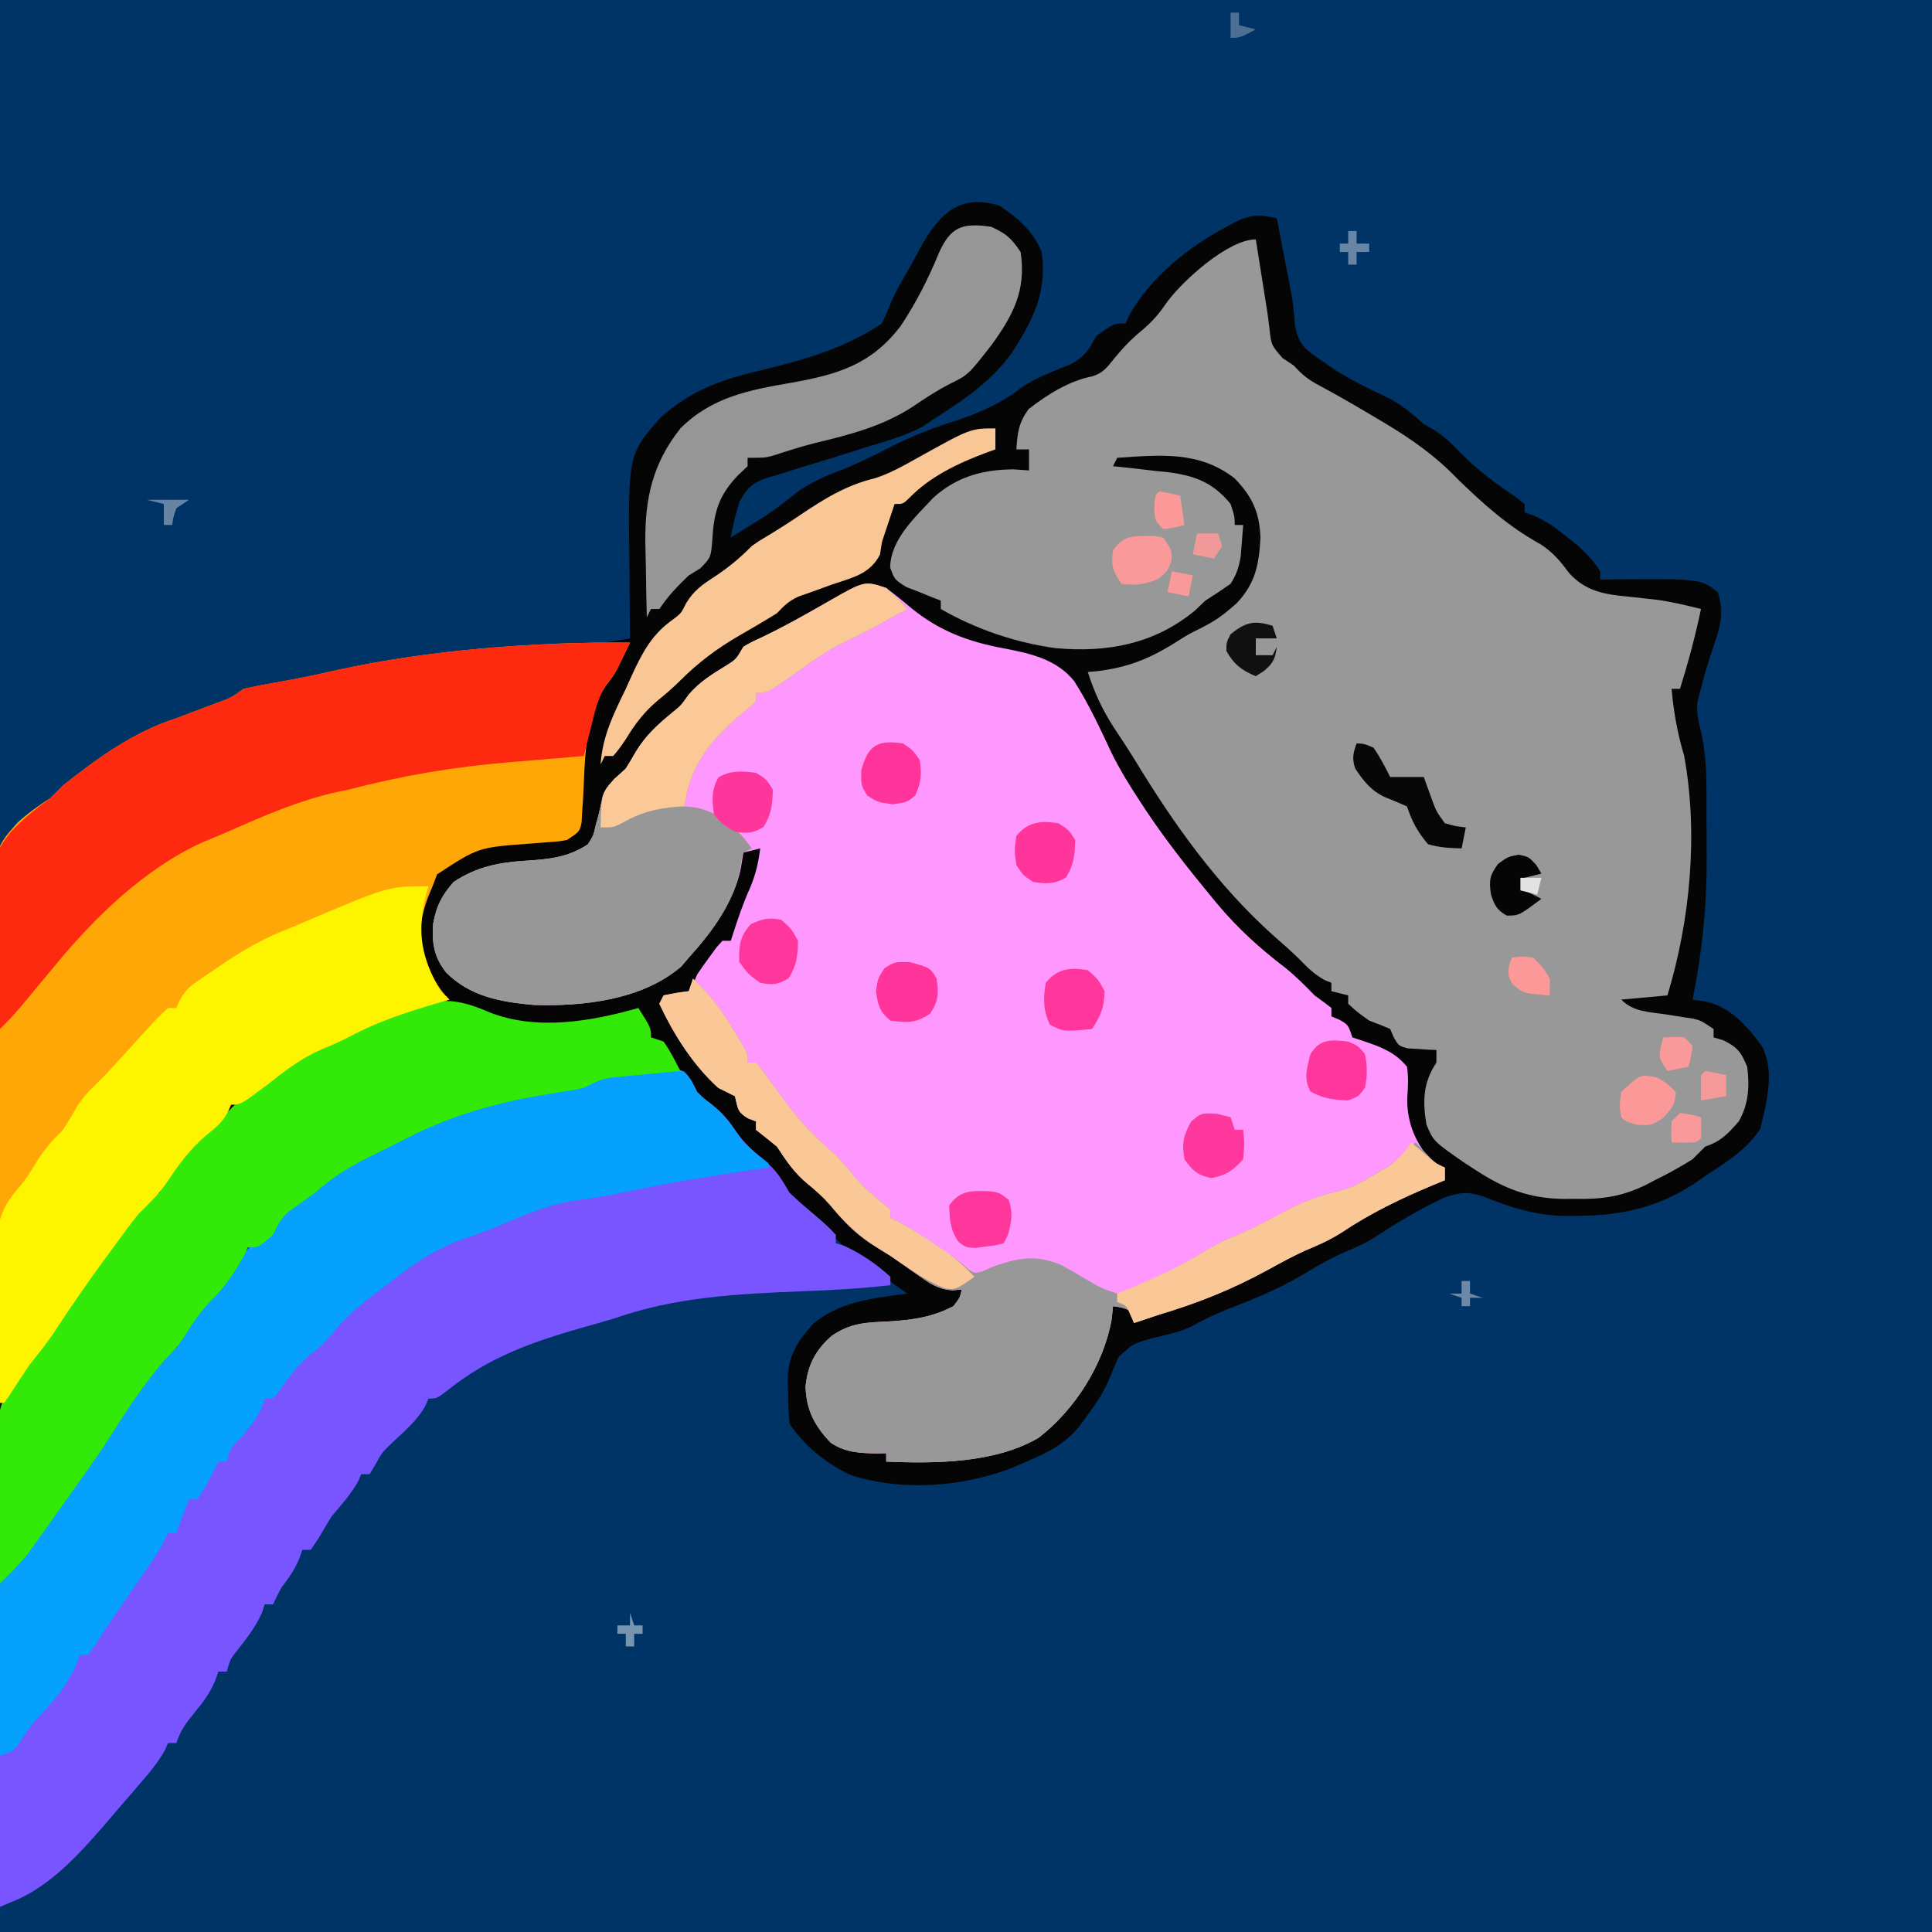 <?xml version="1.0" encoding="UTF-8"?>
<svg version="1.1" xmlns="http://www.w3.org/2000/svg" width="460" height="460">
<path d="M0 0 C151.8 0 303.6 0 460 0 C460 151.8 460 303.6 460 460 C308.2 460 156.4 460 0 460 C0 308.2 0 156.4 0 0 Z " fill="#003366" transform="translate(0,0)"/>
<path d="M0 0 C4.306 2.873 8.102 6.087 10 11 C11.435 20.661 7.783 27.557 2.625 35.438 C-2.417 42.188 -8.986 46.509 -16 51 C-16.754 51.519 -17.508 52.039 -18.285 52.574 C-22.416 54.744 -26.796 55.96 -31.25 57.312 C-33.22 57.932 -35.19 58.553 -37.16 59.176 C-39.983 60.062 -42.807 60.942 -45.64 61.794 C-47.998 62.506 -50.342 63.249 -52.688 64 C-53.737 64.3 -53.737 64.3 -54.808 64.607 C-58.655 65.873 -59.885 66.795 -61.895 70.375 C-62.774 73.26 -63.549 76.021 -64 79 C-62.268 77.92 -60.54 76.836 -58.812 75.75 C-57.85 75.147 -56.887 74.543 -55.895 73.922 C-53.124 72.083 -50.572 70.104 -48 68 C-44.987 65.934 -41.952 64.557 -38.562 63.25 C-34.262 61.589 -30.22 59.617 -26.125 57.5 C-20.823 54.768 -15.519 52.738 -9.828 50.965 C-4.662 49.202 0.561 46.92 4.871 43.527 C8.552 40.886 12.837 39.426 17.004 37.695 C20.339 35.808 21.264 34.336 23 31 C27.241 28 27.241 28 30 28 C30.342 27.19 30.342 27.19 30.691 26.363 C35.844 17.057 44.786 9.923 54 5 C54.683 4.63 55.366 4.26 56.07 3.879 C59.835 2.046 62.014 2.027 66 3 C66.65 6.333 67.294 9.666 67.938 13 C68.12 13.935 68.302 14.869 68.49 15.832 C68.667 16.754 68.845 17.675 69.027 18.625 C69.204 19.537 69.381 20.449 69.563 21.389 C69.957 23.742 70.147 26.021 70.297 28.398 C71.189 32.97 72.532 34.007 76.312 36.625 C77.394 37.375 78.476 38.125 79.59 38.898 C83.68 41.499 87.989 43.598 92.371 45.66 C95.758 47.386 98.187 49.461 101 52 C101.784 52.433 102.567 52.866 103.375 53.312 C105.896 54.933 107.563 56.534 109.625 58.688 C113.649 62.858 118.097 66.077 122.875 69.336 C123.576 69.885 124.278 70.434 125 71 C125 71.66 125 72.32 125 73 C126.079 73.375 126.079 73.375 127.18 73.758 C130.263 75.116 132.511 76.756 135.125 78.875 C135.973 79.553 136.821 80.231 137.695 80.93 C139.821 82.839 141.463 84.599 143 87 C143 87.66 143 88.32 143 89 C143.727 88.988 144.454 88.977 145.203 88.965 C166.845 88.771 166.845 88.771 171 92 C172.459 96.622 171.754 99.755 170.188 104.25 C168.238 110.202 168.238 110.202 166.625 116.25 C166.366 117.31 166.366 117.31 166.102 118.391 C166.002 120.942 166.35 122.635 166.975 125.087 C168.064 129.846 168.306 134.347 168.301 139.215 C168.305 140.069 168.309 140.924 168.314 141.805 C168.319 143.605 168.32 145.406 168.316 147.207 C168.313 149.9 168.336 152.591 168.361 155.283 C168.401 166.813 167.281 177.7 165 189 C166.417 189.205 166.417 189.205 167.863 189.414 C173.767 190.517 178.155 195.389 181.562 200.188 C184.64 206.221 182.585 213.494 181.125 219.75 C177.802 224.832 173.02 227.706 168 231 C167.018 231.682 166.035 232.364 165.023 233.066 C156.165 238.732 147.52 240.46 137.188 240.5 C136.317 240.506 135.446 240.512 134.549 240.519 C127.7 240.386 122.097 238.631 115.788 236.119 C111.836 234.63 109.604 234.776 105.602 236.262 C99.756 239.011 94.243 242.365 88.84 245.895 C86.863 247.082 84.874 247.978 82.75 248.875 C79.08 250.428 75.775 252.297 72.375 254.375 C66.586 257.832 60.67 260.262 54.398 262.66 C51.145 263.943 48.16 265.425 45.098 267.094 C42.254 268.322 39.322 268.899 36.312 269.625 C31.718 270.931 31.718 270.931 28.336 274.09 C27.557 275.766 26.837 277.471 26.172 279.195 C24.804 282.47 23.022 285.069 20.938 287.938 C20.287 288.833 19.636 289.729 18.965 290.652 C15.34 294.983 11.417 296.857 6.25 299.062 C5.08 299.569 3.909 300.076 2.703 300.598 C-9.154 305.088 -23.318 306.113 -35.527 302.188 C-41.31 299.411 -46.442 295.337 -50 290 C-50.249 287.346 -50.37 284.841 -50.375 282.188 C-50.399 281.488 -50.424 280.789 -50.449 280.068 C-50.483 274.046 -48.407 270.735 -44.422 266.207 C-37.919 260.783 -30.133 260.125 -22 259 C-23.025 258.264 -24.05 257.528 -25.105 256.77 C-26.466 255.784 -27.827 254.798 -29.188 253.812 C-29.861 253.33 -30.535 252.847 -31.229 252.35 C-35.164 249.489 -38.613 246.514 -42 243 C-43.47 241.719 -44.949 240.448 -46.438 239.188 C-50.063 236.006 -52.836 232.729 -55.605 228.801 C-57.107 226.728 -57.107 226.728 -60 224.5 C-63.135 221.888 -65.131 219.221 -67.477 215.926 C-68.975 214.032 -70.475 212.664 -72.375 211.188 C-73.241 210.466 -74.108 209.744 -75 209 C-75 208.01 -75 207.02 -75 206 C-78.251 206.279 -81.501 206.575 -84.75 206.875 C-85.67 206.954 -86.591 207.032 -87.539 207.113 C-88.429 207.197 -89.318 207.281 -90.234 207.367 C-91.051 207.441 -91.868 207.514 -92.71 207.589 C-95.139 208.025 -96.813 208.887 -99 210 C-101.251 210.515 -101.251 210.515 -103.711 210.895 C-104.619 211.043 -105.528 211.191 -106.464 211.344 C-107.425 211.498 -108.385 211.653 -109.375 211.812 C-121.208 213.847 -131.815 217.063 -142.492 222.684 C-144.333 223.65 -146.196 224.574 -148.07 225.473 C-153.723 228.188 -158.369 230.79 -163 235 C-165.074 236.512 -167.162 238.001 -169.266 239.473 C-171.193 241.17 -171.932 242.692 -173 245 C-176.429 248 -176.429 248 -179 248 C-179.227 248.516 -179.454 249.031 -179.688 249.562 C-181.919 253.706 -184.549 257.596 -187.938 260.875 C-190.591 263.609 -192.495 266.67 -194.535 269.879 C-195.895 271.848 -197.289 273.342 -199 275 C-203.589 280.453 -207.499 286.238 -211.273 292.273 C-214.03 296.627 -217.004 300.809 -220 305 C-220.494 305.697 -220.987 306.393 -221.496 307.111 C-223.2 309.516 -224.912 311.914 -226.625 314.312 C-227.176 315.09 -227.726 315.867 -228.293 316.668 C-228.828 317.413 -229.363 318.158 -229.914 318.926 C-230.388 319.59 -230.862 320.254 -231.35 320.939 C-233.389 323.485 -235.683 325.707 -238 328 C-238.281 305.39 -238.492 282.781 -238.622 260.17 C-238.684 249.671 -238.768 239.172 -238.905 228.673 C-239.025 219.519 -239.102 210.365 -239.129 201.21 C-239.145 196.365 -239.181 191.522 -239.269 186.678 C-239.351 182.11 -239.375 177.546 -239.357 172.978 C-239.361 171.309 -239.384 169.639 -239.43 167.971 C-239.644 159.857 -239.531 153.817 -233.758 147.678 C-231.273 145.308 -228.678 143.151 -226 141 C-224.989 140.011 -223.984 139.016 -223 138 C-214.675 131.413 -206.17 125.251 -196 122 C-193.683 121.137 -191.371 120.261 -189.062 119.375 C-187.981 118.97 -186.899 118.565 -185.785 118.148 C-182.862 117.049 -182.862 117.049 -180 115 C-177.556 114.448 -175.154 113.976 -172.688 113.562 C-167.624 112.675 -162.627 111.696 -157.625 110.5 C-140.015 106.704 -121.823 105.706 -103.875 104.646 C-102.674 104.575 -101.472 104.503 -100.234 104.43 C-99.174 104.37 -98.115 104.311 -97.022 104.25 C-93.972 103.998 -91.01 103.546 -88 103 C-88.01 102.093 -88.021 101.187 -88.032 100.253 C-88.066 96.831 -88.091 93.409 -88.11 89.987 C-88.12 88.517 -88.133 87.047 -88.151 85.577 C-88.457 59.214 -88.457 59.214 -80.75 50.438 C-73.067 43.628 -66.024 41.339 -56.188 39 C-46.016 36.562 -36.79 33.86 -28 28 C-27.242 26.318 -26.491 24.632 -25.809 22.918 C-24.772 20.459 -23.456 18.185 -22.098 15.891 C-21.304 14.523 -20.545 13.134 -19.809 11.734 C-15.331 3.257 -10.478 -3.368 0 0 Z " fill="#050506" transform="translate(238,49)"/>
<path d="M0 0 C2.085 1.555 4.032 3.125 6 4.812 C12.735 10.268 19.471 12.78 28.034 14.38 C34.381 15.592 40.516 16.943 44.749 22.152 C48.208 27.576 50.897 33.377 53.624 39.194 C55.649 43.324 58.035 47.162 60.562 51 C61.233 52.022 61.233 52.022 61.916 53.065 C66.557 60.016 71.691 66.552 77 73 C77.61 73.741 78.219 74.482 78.848 75.246 C83.705 81.023 88.876 85.736 94.855 90.297 C97.439 92.348 99.702 94.637 102 97 C102.763 97.557 103.526 98.114 104.312 98.688 C104.869 99.121 105.426 99.554 106 100 C106 100.66 106 101.32 106 102 C106.639 102.268 107.279 102.536 107.938 102.812 C110 104 110 104 111 107 C111.866 107.289 112.733 107.578 113.625 107.875 C117.713 109.238 121.252 110.561 124 114 C124.381 116.536 124.246 118.811 124.062 121.367 C123.936 126.716 125.683 131.404 129.062 135.5 C130.929 137.046 130.929 137.046 133 138 C133 138.99 133 139.98 133 141 C131.973 141.424 130.945 141.848 129.887 142.285 C122.283 145.483 115.298 148.854 108.418 153.457 C105.604 155.252 102.764 156.508 99.688 157.777 C96.727 159.124 93.918 160.664 91.07 162.233 C82.568 166.899 74.294 170.235 65 173 C62.998 173.66 60.997 174.324 59 175 C58.67 174.01 58.34 173.02 58 172 C55.985 171.267 55.985 171.267 54 171 C53.847 172.52 53.847 172.52 53.691 174.07 C51.79 184.875 44.94 195.65 36.277 202.328 C25.936 208.419 11.599 208.489 0 208 C0 207.34 0 206.68 0 206 C-1.069 206.031 -1.069 206.031 -2.16 206.062 C-6.348 205.972 -9.721 205.869 -13.254 203.469 C-17.065 199.458 -19.017 195.732 -19.199 190.168 C-18.732 185.081 -16.825 181.468 -13.062 178.125 C-8.444 174.92 -4.817 174.88 0.75 174.625 C6.462 174.238 10.909 173.643 16 171 C17.56 168.98 17.56 168.98 18 167 C16.94 167.112 16.94 167.112 15.859 167.227 C12.115 166.93 10.305 165.533 7.25 163.375 C6.199 162.64 5.149 161.905 4.066 161.148 C2.549 160.085 2.549 160.085 1 159 C-0.603 157.997 -2.207 156.997 -3.812 156 C-7.656 153.452 -10.398 150.498 -13.309 146.945 C-14.98 145.023 -16.712 143.477 -18.688 141.875 C-21.844 139.288 -23.766 136.425 -26 133 C-27.652 131.648 -29.315 130.31 -31 129 C-31 128.34 -31 127.68 -31 127 C-31.959 126.629 -31.959 126.629 -32.938 126.25 C-35.544 124.67 -35.292 123.832 -36 121 C-37.333 120.332 -38.666 119.666 -40 119 C-46.002 113.543 -50.584 106.304 -54 99 C-53.67 98.34 -53.34 97.68 -53 97 C-52.031 96.876 -51.061 96.752 -50.062 96.625 C-48.547 96.316 -48.547 96.316 -47 96 C-45.935 94.183 -45.935 94.183 -45 92 C-44.033 90.56 -43.032 89.143 -42 87.75 C-41.484 87.044 -40.969 86.337 -40.438 85.609 C-39.963 85.078 -39.489 84.547 -39 84 C-38.34 84 -37.68 84 -37 84 C-36.818 83.432 -36.636 82.863 -36.449 82.277 C-35.234 78.544 -34.002 74.888 -32.375 71.312 C-31.063 68.151 -30.413 65.385 -30 62 C-31.32 62.33 -32.64 62.66 -34 63 C-34.206 64.279 -34.413 65.558 -34.625 66.875 C-36.447 75.079 -41.441 81.856 -47 88 C-47.598 88.701 -48.196 89.403 -48.812 90.125 C-58.1 98.086 -72.032 99.631 -83.863 99.281 C-91.708 98.578 -98.97 97.312 -104.727 91.598 C-107.644 87.937 -108.203 84.543 -107.875 80 C-107.174 75.875 -105.812 73.172 -103 70 C-97.543 66.379 -92.308 65.344 -85.875 64.938 C-80.318 64.562 -75.767 64.202 -71 61 C-69.698 58.926 -69.698 58.926 -69.188 56.562 C-68.975 55.801 -68.762 55.039 -68.543 54.254 C-68.191 52.794 -67.864 51.328 -67.566 49.855 C-66.655 46.87 -64.184 45.184 -62 43 C-61.201 41.725 -60.432 40.432 -59.688 39.125 C-57.312 35.134 -54.402 32.516 -50.836 29.586 C-48.839 27.973 -48.839 27.973 -47.062 25.438 C-44.451 22.351 -41.45 20.536 -38.023 18.43 C-35.738 16.997 -35.738 16.997 -34 14 C-32.18 12.93 -32.18 12.93 -29.875 11.875 C-24.243 9.187 -18.855 6.141 -13.447 3.035 C-5.2 -1.67 -5.2 -1.67 0 0 Z " fill="#FE98FE" transform="translate(211,140)"/>
<path d="M0 0 C0.48 3.021 0.959 6.042 1.438 9.062 C1.572 9.91 1.707 10.758 1.846 11.631 C1.978 12.466 2.11 13.3 2.246 14.16 C2.378 14.982 2.51 15.803 2.646 16.65 C2.869 18.131 3.069 19.616 3.237 21.104 C3.675 25.17 3.675 25.17 6.375 28.25 C7.241 28.828 8.107 29.405 9 30 C9.472 30.487 9.944 30.975 10.43 31.477 C12.115 33.112 13.672 34.038 15.75 35.125 C20.106 37.482 24.374 39.961 28.625 42.5 C29.246 42.868 29.867 43.235 30.507 43.614 C36.993 47.499 42.75 51.512 48 57 C54.254 63.077 60.136 68.358 67.816 72.598 C70.685 74.44 72.556 76.649 74.551 79.387 C78.527 83.813 83.07 84.546 88.75 85.062 C90.172 85.214 91.594 85.369 93.016 85.527 C93.698 85.603 94.381 85.679 95.084 85.757 C98.795 86.227 102.375 87.094 106 88 C104.647 94.451 102.969 100.711 101 107 C100.34 107 99.68 107 99 107 C99.481 112.577 100.404 117.615 102 123 C105.362 141.479 103.455 162.146 98 180 C94.37 180.33 90.74 180.66 87 181 C89.943 183.943 93.472 183.904 97.438 184.5 C98.979 184.733 100.519 184.972 102.059 185.219 C102.742 185.321 103.426 185.424 104.131 185.529 C106 186 106 186 109 188 C109 188.66 109 189.32 109 190 C110.145 190.34 110.145 190.34 111.312 190.688 C114.713 192.348 115.559 193.512 117 197 C117.603 201.653 117.348 205.863 115 210 C112.37 212.968 110.782 214.739 107 216 C105.993 216.993 104.994 217.994 104 219 C102.655 219.861 101.276 220.671 99.875 221.438 C99.171 221.828 98.467 222.219 97.742 222.621 C96.837 223.076 95.932 223.531 95 224 C94.354 224.342 93.708 224.684 93.042 225.036 C87.215 227.918 82.391 228.591 75.938 228.438 C75.091 228.445 74.245 228.452 73.373 228.459 C65.195 228.377 59.132 226.033 52.312 221.562 C51.422 220.986 50.531 220.41 49.613 219.816 C42.314 214.743 42.314 214.743 40.625 210.75 C39.705 205.229 39.801 200.798 43 196 C43 195.01 43 194.02 43 193 C42.06 192.961 42.06 192.961 41.102 192.922 C40.284 192.865 39.467 192.808 38.625 192.75 C37.813 192.704 37.001 192.657 36.164 192.609 C34 192 34 192 32.855 190.016 C32.573 189.35 32.291 188.685 32 188 C30.352 187.288 28.682 186.626 27 186 C24.188 184 24.188 184 22 182 C22 181.34 22 180.68 22 180 C20.68 179.67 19.36 179.34 18 179 C18 178.34 18 177.68 18 177 C17.165 176.66 17.165 176.66 16.312 176.312 C14.002 175.001 12.424 173.514 10.602 171.602 C8.57 169.57 6.411 167.706 4.25 165.812 C-9.259 153.683 -19.496 139.263 -28.861 123.847 C-30.497 121.194 -32.222 118.602 -33.938 116 C-36.64 111.788 -38.473 107.761 -40 103 C-39.273 102.937 -38.546 102.874 -37.797 102.809 C-30.364 101.903 -25.092 99.773 -18.789 95.754 C-16 94 -16 94 -12.879 92.457 C-10.364 91.184 -8.433 89.954 -6.312 88.125 C-5.752 87.653 -5.191 87.181 -4.613 86.695 C-0.102 81.954 0.77 77.426 1.105 71.066 C0.896 64.989 -0.825 61.237 -5.051 56.891 C-13.534 50.294 -22.823 51.336 -33 52 C-33.495 52.99 -33.495 52.99 -34 54 C-33.401 54.059 -32.801 54.119 -32.183 54.18 C-29.431 54.468 -26.685 54.796 -23.938 55.125 C-22.523 55.264 -22.523 55.264 -21.08 55.406 C-14.614 56.217 -10.194 57.827 -6 63 C-5.062 65.875 -5.062 65.875 -5 68 C-4.34 68 -3.68 68 -3 68 C-3.115 69.584 -3.242 71.167 -3.375 72.75 C-3.445 73.632 -3.514 74.513 -3.586 75.422 C-4.007 78.045 -4.586 79.762 -6 82 C-7.965 83.384 -9.97 84.712 -12 86 C-13.238 87.176 -13.238 87.176 -14.5 88.375 C-24.198 96.398 -35.494 98.436 -47.689 97.316 C-57.228 96.012 -66.664 92.789 -75 88 C-75 87.34 -75 86.68 -75 86 C-75.701 85.732 -76.403 85.464 -77.125 85.188 C-78.074 84.796 -79.022 84.404 -80 84 C-81.073 83.588 -82.145 83.175 -83.25 82.75 C-86 81 -86 81 -87.062 78.125 C-86.928 71.397 -81.175 66.246 -76.816 61.539 C-71.274 56.542 -65.182 54.831 -57.812 54.75 C-56.554 54.833 -55.296 54.915 -54 55 C-54 53.35 -54 51.7 -54 50 C-54.99 50 -55.98 50 -57 50 C-56.768 46.048 -56.439 43.595 -54.062 40.375 C-49.664 36.964 -44.444 33.667 -38.902 32.594 C-36.284 31.776 -35.326 30.374 -33.625 28.25 C-31.491 25.685 -29.611 23.684 -27 21.562 C-24.359 19.306 -22.934 17.55 -21 14.75 C-17.342 9.829 -6.589 0 0 0 Z " fill="#989898" transform="translate(299,57)"/>
<path d="M0 0 C1.066 -0.046 2.132 -0.093 3.23 -0.141 C4.741 -0.214 4.741 -0.214 6.281 -0.289 C8.918 0.234 8.918 0.234 10.559 2.574 C11.007 3.452 11.456 4.33 11.918 5.234 C13.564 6.842 13.564 6.842 15.355 8.172 C17.758 10.134 19.11 11.526 20.855 14.172 C23.208 17.665 25.906 19.896 29.109 22.582 C31.269 24.555 32.418 26.734 33.918 29.234 C35.876 31.102 37.906 32.849 39.98 34.586 C41.729 36.074 43.397 37.514 44.918 39.234 C44.918 39.894 44.918 40.554 44.918 41.234 C45.578 41.441 46.238 41.647 46.918 41.859 C50.99 43.726 54.606 46.21 57.918 49.234 C57.918 49.894 57.918 50.554 57.918 51.234 C50.958 52.019 44.041 52.434 37.043 52.672 C21.476 53.302 6.693 54.003 -8.082 59.234 C-10.412 59.911 -12.746 60.577 -15.082 61.234 C-27.237 64.684 -37.636 68.318 -47.562 76.293 C-50.082 78.234 -50.082 78.234 -52.082 78.234 C-52.44 79.087 -52.44 79.087 -52.805 79.957 C-54.835 83.577 -57.898 86.083 -60.891 88.918 C-63.181 91.17 -63.181 91.17 -64.742 94.02 C-65.184 94.75 -65.626 95.481 -66.082 96.234 C-66.742 96.234 -67.402 96.234 -68.082 96.234 C-68.309 96.771 -68.536 97.307 -68.77 97.859 C-70.498 100.988 -72.791 103.496 -75.082 106.234 C-76.116 107.88 -77.123 109.544 -78.082 111.234 C-78.742 112.224 -79.402 113.214 -80.082 114.234 C-80.742 114.234 -81.402 114.234 -82.082 114.234 C-82.35 114.977 -82.618 115.719 -82.895 116.484 C-84.035 119.125 -85.333 120.976 -87.082 123.234 C-87.778 124.553 -88.454 125.882 -89.082 127.234 C-89.742 127.234 -90.402 127.234 -91.082 127.234 C-91.288 127.894 -91.495 128.554 -91.707 129.234 C-93.298 132.705 -95.374 135.391 -97.742 138.367 C-99.268 140.299 -99.268 140.299 -100.082 143.234 C-100.742 143.234 -101.402 143.234 -102.082 143.234 C-102.467 144.329 -102.467 144.329 -102.859 145.445 C-104.136 148.358 -105.629 150.411 -107.645 152.859 C-109.757 155.433 -111.021 157.051 -112.082 160.234 C-112.742 160.234 -113.402 160.234 -114.082 160.234 C-114.308 160.768 -114.533 161.302 -114.766 161.852 C-116.514 165.015 -118.793 167.637 -121.145 170.359 C-121.637 170.933 -122.129 171.506 -122.637 172.097 C-123.641 173.263 -124.648 174.427 -125.657 175.589 C-126.921 177.049 -128.172 178.52 -129.422 179.992 C-135.422 186.914 -142.155 194.284 -150.755 197.854 C-151.853 198.309 -152.951 198.765 -154.082 199.234 C-154.268 189.368 -154.41 179.502 -154.497 169.634 C-154.538 165.051 -154.595 160.469 -154.686 155.887 C-154.773 151.458 -154.82 147.031 -154.841 142.601 C-154.856 140.918 -154.884 139.235 -154.928 137.552 C-155.295 122.741 -155.295 122.741 -150.19 116.337 C-148.841 114.949 -147.474 113.579 -146.082 112.234 C-145.215 111.102 -144.375 109.948 -143.578 108.766 C-142.139 106.646 -140.696 104.529 -139.25 102.414 C-138.535 101.365 -137.819 100.315 -137.082 99.234 C-135.835 97.44 -134.586 95.649 -133.332 93.859 C-132.497 92.666 -132.497 92.666 -131.645 91.449 C-130.22 89.43 -128.779 87.425 -127.332 85.422 C-125.14 82.409 -125.14 82.409 -123.645 79.797 C-121.781 76.74 -119.658 73.944 -117.484 71.102 C-116.296 69.519 -115.18 67.881 -114.082 66.234 C-113.422 66.234 -112.762 66.234 -112.082 66.234 C-111.876 65.574 -111.67 64.914 -111.457 64.234 C-108.768 58.367 -104.609 53.761 -100.082 49.234 C-99.279 48.075 -98.489 46.908 -97.707 45.734 C-95.332 42.29 -92.588 40.521 -89.082 38.234 C-88.633 37.452 -88.185 36.669 -87.723 35.863 C-85.819 32.813 -83.897 31.345 -80.957 29.297 C-79.971 28.61 -78.985 27.923 -77.969 27.215 C-77.016 26.561 -76.064 25.908 -75.082 25.234 C-74.346 24.694 -73.61 24.154 -72.852 23.598 C-66.425 19.004 -59.371 16.193 -52.082 13.234 C-49.936 12.318 -47.79 11.401 -45.645 10.484 C-37.763 7.121 -29.904 5.623 -21.49 4.379 C-17.639 3.777 -14.51 3.177 -11.082 1.234 C-7.373 0.572 -3.753 0.285 0 0 Z " fill="#7855FE" transform="translate(154.082,254.766)"/>
<path d="M0 0 C-0.599 1.253 -1.204 2.502 -1.812 3.75 C-2.149 4.446 -2.485 5.142 -2.832 5.859 C-4 8 -4 8 -5.471 9.853 C-10.963 17.568 -10.675 28.061 -11.172 37.137 C-11.239 38.123 -11.306 39.109 -11.375 40.125 C-11.448 41.459 -11.448 41.459 -11.523 42.82 C-12 45 -12 45 -15 47 C-16.926 47.347 -16.926 47.347 -19.098 47.492 C-19.895 47.555 -20.692 47.618 -21.514 47.683 C-22.355 47.746 -23.196 47.81 -24.062 47.875 C-36.145 48.769 -36.145 48.769 -45.938 55.188 C-46.288 56.116 -46.639 57.044 -47 58 C-47.427 59.009 -47.427 59.009 -47.863 60.039 C-50.272 66.216 -50.616 71.029 -48.102 77.207 C-46.647 80.242 -45.393 82.607 -43 85 C-44.558 85.454 -44.558 85.454 -46.148 85.918 C-53.329 88.058 -60.147 90.249 -66.77 93.82 C-69.012 95.007 -71.279 95.974 -73.625 96.938 C-78.298 98.978 -82.028 101.844 -86 105 C-92.632 110 -92.632 110 -95 110 C-95.381 110.893 -95.381 110.893 -95.77 111.805 C-97.139 114.247 -98.492 115.409 -100.688 117.125 C-104.751 120.541 -107.486 124.32 -110.414 128.719 C-112.33 131.475 -114.599 133.661 -117 136 C-119.093 138.599 -121.041 141.299 -123 144 C-123.62 144.838 -124.24 145.676 -124.879 146.539 C-129.149 152.338 -133.206 158.242 -137.141 164.273 C-138.976 166.964 -140.963 169.461 -143 172 C-144.615 174.379 -146.173 176.79 -147.73 179.207 C-148.149 179.799 -148.568 180.39 -149 181 C-149.33 181 -149.66 181 -150 181 C-150.281 163.997 -150.492 146.995 -150.622 129.99 C-150.683 122.093 -150.768 114.198 -150.905 106.302 C-151.025 99.415 -151.102 92.529 -151.129 85.641 C-151.145 81.998 -151.181 78.357 -151.269 74.715 C-151.852 49.581 -151.852 49.581 -145.771 42.822 C-143.322 40.586 -140.786 38.803 -138 37 C-136.974 36.026 -135.964 35.035 -135 34 C-126.675 27.413 -118.17 21.251 -108 18 C-105.683 17.137 -103.371 16.261 -101.062 15.375 C-99.981 14.97 -98.899 14.565 -97.785 14.148 C-94.862 13.049 -94.862 13.049 -92 11 C-89.556 10.448 -87.154 9.976 -84.688 9.562 C-79.624 8.675 -74.627 7.696 -69.625 6.5 C-47.326 1.693 -22.822 -0.181 0 0 Z " fill="#FEA706" transform="translate(150,153)"/>
<path d="M0 0 C1.066 -0.046 2.132 -0.093 3.23 -0.141 C4.741 -0.214 4.741 -0.214 6.281 -0.289 C8.918 0.234 8.918 0.234 10.559 2.574 C11.007 3.452 11.456 4.33 11.918 5.234 C13.564 6.842 13.564 6.842 15.355 8.172 C18.626 10.84 20.59 13.704 22.918 17.234 C24.843 19.011 26.865 20.602 28.918 22.234 C28.918 22.564 28.918 22.894 28.918 23.234 C27.706 23.405 26.495 23.575 25.246 23.75 C15.389 25.165 5.621 26.796 -4.129 28.828 C-8.543 29.745 -12.922 30.517 -17.395 31.109 C-24.072 32.172 -30.064 34.84 -36.236 37.476 C-39.06 38.636 -41.951 39.601 -44.832 40.609 C-51.44 43.136 -56.58 46.854 -62.082 51.234 C-62.898 51.836 -63.714 52.438 -64.555 53.059 C-68.835 56.239 -72.346 59.47 -75.688 63.621 C-77.082 65.234 -77.082 65.234 -80.082 67.672 C-83.273 70.397 -85.422 73.223 -87.785 76.66 C-88.427 77.439 -88.427 77.439 -89.082 78.234 C-89.742 78.234 -90.402 78.234 -91.082 78.234 C-91.288 78.915 -91.495 79.596 -91.707 80.297 C-93.27 83.637 -95.255 85.898 -97.742 88.586 C-99.302 90.307 -99.302 90.307 -100.082 93.234 C-100.742 93.234 -101.402 93.234 -102.082 93.234 C-102.35 93.791 -102.618 94.348 -102.895 94.922 C-104.191 97.447 -105.507 99.872 -107.082 102.234 C-107.742 102.234 -108.402 102.234 -109.082 102.234 C-110.157 104.887 -111.177 107.518 -112.082 110.234 C-112.742 110.234 -113.402 110.234 -114.082 110.234 C-114.487 111.09 -114.487 111.09 -114.901 111.963 C-116.117 114.301 -117.484 116.402 -118.98 118.57 C-119.543 119.388 -120.105 120.205 -120.684 121.047 C-121.269 121.892 -121.854 122.738 -122.457 123.609 C-123.611 125.284 -124.765 126.958 -125.918 128.633 C-126.464 129.421 -127.01 130.21 -127.573 131.022 C-128.88 132.938 -130.13 134.878 -131.371 136.836 C-131.936 137.627 -132.5 138.419 -133.082 139.234 C-133.742 139.234 -134.402 139.234 -135.082 139.234 C-135.33 139.936 -135.577 140.637 -135.832 141.359 C-138.286 147.003 -141.778 150.931 -146.082 155.234 C-147.397 157.054 -148.651 158.897 -149.871 160.781 C-151.082 162.234 -151.082 162.234 -154.082 163.234 C-154.281 157.579 -154.426 151.925 -154.521 146.267 C-154.561 144.346 -154.616 142.426 -154.686 140.506 C-155.322 122.501 -155.322 122.501 -150.336 116.32 C-148.943 114.933 -147.527 113.567 -146.082 112.234 C-145.211 111.105 -144.37 109.951 -143.578 108.766 C-142.139 106.646 -140.696 104.529 -139.25 102.414 C-138.535 101.365 -137.819 100.315 -137.082 99.234 C-135.835 97.44 -134.586 95.649 -133.332 93.859 C-132.497 92.666 -132.497 92.666 -131.645 91.449 C-130.22 89.43 -128.779 87.425 -127.332 85.422 C-125.14 82.409 -125.14 82.409 -123.645 79.797 C-121.781 76.74 -119.658 73.944 -117.484 71.102 C-116.296 69.519 -115.18 67.881 -114.082 66.234 C-113.422 66.234 -112.762 66.234 -112.082 66.234 C-111.876 65.574 -111.67 64.914 -111.457 64.234 C-108.768 58.367 -104.609 53.761 -100.082 49.234 C-99.279 48.075 -98.489 46.908 -97.707 45.734 C-95.332 42.29 -92.588 40.521 -89.082 38.234 C-88.633 37.452 -88.185 36.669 -87.723 35.863 C-85.819 32.813 -83.897 31.345 -80.957 29.297 C-79.971 28.61 -78.985 27.923 -77.969 27.215 C-77.016 26.561 -76.064 25.908 -75.082 25.234 C-74.346 24.694 -73.61 24.154 -72.852 23.598 C-66.425 19.004 -59.371 16.193 -52.082 13.234 C-49.936 12.318 -47.79 11.401 -45.645 10.484 C-37.763 7.121 -29.904 5.623 -21.49 4.379 C-17.639 3.777 -14.51 3.177 -11.082 1.234 C-7.373 0.572 -3.753 0.285 0 0 Z " fill="#05A1FD" transform="translate(154.082,254.766)"/>
<path d="M0 0 C11.247 4.438 24.211 2.161 35.465 -1.027 C38.465 3.723 38.465 3.723 38.465 5.973 C39.455 6.303 40.445 6.633 41.465 6.973 C43.054 9.19 44.188 11.551 45.465 13.973 C44.91 14.023 44.356 14.073 43.784 14.125 C41.26 14.357 38.738 14.602 36.215 14.848 C35.342 14.926 34.469 15.005 33.57 15.086 C32.304 15.212 32.304 15.212 31.012 15.34 C30.237 15.413 29.462 15.486 28.663 15.562 C26.29 16.005 24.61 16.888 22.465 17.973 C20.213 18.488 20.213 18.488 17.754 18.867 C16.845 19.015 15.937 19.164 15.001 19.316 C14.04 19.471 13.08 19.626 12.09 19.785 C0.257 21.819 -10.35 25.036 -21.027 30.656 C-22.868 31.622 -24.731 32.546 -26.605 33.445 C-32.258 36.16 -36.905 38.763 -41.535 42.973 C-43.609 44.485 -45.697 45.974 -47.801 47.445 C-49.728 49.142 -50.468 50.664 -51.535 52.973 C-54.964 55.973 -54.964 55.973 -57.535 55.973 C-57.762 56.488 -57.989 57.004 -58.223 57.535 C-60.454 61.679 -63.084 65.569 -66.473 68.848 C-69.127 71.582 -71.031 74.643 -73.07 77.852 C-74.43 79.82 -75.825 81.315 -77.535 82.973 C-82.125 88.425 -86.034 94.21 -89.809 100.246 C-92.565 104.599 -95.539 108.782 -98.535 112.973 C-99.029 113.669 -99.523 114.366 -100.031 115.084 C-101.736 117.488 -103.447 119.887 -105.16 122.285 C-105.711 123.063 -106.261 123.84 -106.829 124.641 C-107.363 125.386 -107.898 126.131 -108.449 126.898 C-109.16 127.895 -109.16 127.895 -109.885 128.911 C-111.925 131.459 -114.198 133.698 -116.535 135.973 C-116.684 130.014 -116.793 124.056 -116.865 118.095 C-116.895 116.071 -116.936 114.047 -116.988 112.023 C-117.061 109.101 -117.095 106.181 -117.121 103.258 C-117.168 101.917 -117.168 101.917 -117.215 100.548 C-117.219 93.493 -114.853 89.432 -110.535 83.973 C-109.904 83.086 -109.272 82.199 -108.621 81.285 C-108.056 80.522 -107.492 79.759 -106.91 78.973 C-102.775 73.337 -98.752 67.627 -94.748 61.898 C-92.119 58.154 -89.42 54.526 -86.535 50.973 C-84.979 48.839 -83.436 46.697 -81.902 44.547 C-81.226 43.768 -81.226 43.768 -80.535 42.973 C-79.875 42.973 -79.215 42.973 -78.535 42.973 C-78.308 42.457 -78.081 41.941 -77.848 41.41 C-74.56 35.304 -70.713 31.01 -65.441 26.594 C-63.372 24.885 -63.372 24.885 -61.035 22.41 C-57.772 19.229 -54.235 16.621 -50.535 13.973 C-49.879 13.476 -49.223 12.98 -48.547 12.469 C-41.79 7.595 -34.264 4.888 -26.535 1.973 C-24.617 1.207 -22.7 0.437 -20.785 -0.34 C-12.724 -3.589 -7.977 -3.516 0 0 Z " fill="#32E907" transform="translate(116.535,241.027)"/>
<path d="M0 0 C-0.599 1.253 -1.204 2.502 -1.812 3.75 C-2.149 4.446 -2.485 5.142 -2.832 5.859 C-4 8 -4 8 -5.436 9.649 C-7.531 12.798 -8.306 16.123 -9.188 19.75 C-9.365 20.447 -9.542 21.145 -9.725 21.863 C-10.158 23.573 -10.58 25.286 -11 27 C-12.382 27.113 -12.382 27.113 -13.791 27.228 C-17.287 27.517 -20.781 27.815 -24.275 28.117 C-25.773 28.245 -27.271 28.37 -28.769 28.492 C-41.808 29.556 -54.33 31.677 -67 35 C-67.817 35.168 -68.635 35.335 -69.477 35.508 C-78.75 37.526 -87.21 41.253 -95.859 45.066 C-97.789 45.908 -99.737 46.707 -101.688 47.5 C-115.508 53.758 -127.486 65.409 -137 77 C-138.298 78.562 -139.596 80.123 -140.896 81.684 C-142.19 83.24 -143.478 84.802 -144.766 86.363 C-146.451 88.352 -148.145 90.179 -150 92 C-150.299 86.096 -150.516 80.197 -150.659 74.288 C-150.719 72.283 -150.801 70.279 -150.905 68.277 C-151.798 50.732 -151.798 50.732 -147.381 45.037 C-144.527 41.966 -141.367 39.487 -138 37 C-136.991 36.009 -135.989 35.011 -135 34 C-126.675 27.413 -118.17 21.251 -108 18 C-105.683 17.137 -103.371 16.261 -101.062 15.375 C-99.981 14.97 -98.899 14.565 -97.785 14.148 C-94.862 13.049 -94.862 13.049 -92 11 C-89.556 10.448 -87.154 9.976 -84.688 9.562 C-79.624 8.675 -74.627 7.696 -69.625 6.5 C-47.326 1.693 -22.822 -0.181 0 0 Z " fill="#FD2A0F" transform="translate(150,153)"/>
<path d="M0 0 C3.8 3.547 6.643 7.214 9.312 11.688 C9.672 12.268 10.031 12.849 10.4 13.447 C13 17.73 13 17.73 13 20 C13.66 20 14.32 20 15 20 C16.262 21.434 16.262 21.434 17.688 23.438 C18.217 24.165 18.747 24.892 19.293 25.641 C19.856 26.419 20.42 27.198 21 28 C24.969 33.387 28.783 37.761 34 42 C35.796 43.988 37.522 46.026 39.254 48.07 C40.884 49.871 42.54 51.366 44.438 52.875 C45.706 53.927 45.706 53.927 47 55 C47 55.66 47 56.32 47 57 C47.536 57.249 48.072 57.498 48.625 57.754 C51.559 59.293 54.249 61.091 57 62.938 C58.031 63.627 59.062 64.317 60.125 65.027 C63 67 63 67 65.113 68.836 C66.931 70.246 66.931 70.246 69.043 69.637 C69.751 69.323 70.458 69.01 71.188 68.688 C77.14 66.474 81.883 65.596 87.836 68.277 C89.72 69.31 91.584 70.38 93.422 71.492 C97.047 73.639 97.047 73.639 101 75 C104.31 74.15 104.31 74.15 107.688 72.5 C108.302 72.222 108.916 71.945 109.549 71.659 C114.104 69.553 118.41 67.129 122.621 64.395 C125.041 62.976 127.518 61.898 130.106 60.823 C132.083 59.964 133.988 59.016 135.902 58.027 C136.566 57.685 137.229 57.343 137.912 56.99 C139.261 56.289 140.607 55.583 141.951 54.873 C145.975 52.809 149.705 51.505 154.11 50.517 C157.11 49.697 159.595 48.217 162.25 46.625 C163.245 46.04 164.24 45.455 165.266 44.852 C167.849 43.102 169.887 41.284 172 39 C173.176 40.207 173.176 40.207 174.375 41.438 C176.72 43.987 176.72 43.987 179 45 C179 45.99 179 46.98 179 48 C177.973 48.424 176.945 48.848 175.887 49.285 C168.283 52.483 161.298 55.854 154.418 60.457 C151.604 62.252 148.764 63.508 145.688 64.777 C142.727 66.124 139.918 67.664 137.07 69.233 C128.568 73.899 120.294 77.235 111 80 C108.998 80.66 106.997 81.324 105 82 C104.67 81.01 104.34 80.02 104 79 C101.985 78.267 101.985 78.267 100 78 C99.898 79.013 99.796 80.026 99.691 81.07 C97.79 91.875 90.94 102.65 82.277 109.328 C71.936 115.419 57.599 115.489 46 115 C46 114.34 46 113.68 46 113 C45.287 113.021 44.574 113.041 43.84 113.062 C39.652 112.972 36.279 112.869 32.746 110.469 C28.935 106.458 26.983 102.732 26.801 97.168 C27.268 92.081 29.175 88.468 32.938 85.125 C37.556 81.92 41.183 81.88 46.75 81.625 C52.462 81.238 56.909 80.643 62 78 C63.56 75.98 63.56 75.98 64 74 C62.94 74.112 62.94 74.112 61.859 74.227 C58.115 73.93 56.305 72.533 53.25 70.375 C52.199 69.64 51.149 68.905 50.066 68.148 C49.054 67.439 48.043 66.73 47 66 C45.397 64.997 43.793 63.997 42.188 63 C38.344 60.452 35.602 57.498 32.691 53.945 C31.02 52.023 29.288 50.477 27.312 48.875 C24.156 46.288 22.234 43.425 20 40 C18.348 38.648 16.685 37.31 15 36 C15 35.34 15 34.68 15 34 C14.361 33.752 13.721 33.505 13.062 33.25 C10.456 31.67 10.708 30.832 10 28 C8.667 27.332 7.334 26.666 6 26 C-0.002 20.543 -4.584 13.304 -8 6 C-7.67 5.34 -7.34 4.68 -7 4 C-3.938 3.375 -3.938 3.375 -1 3 C-0.67 2.01 -0.34 1.02 0 0 Z " fill="#989898" transform="translate(165,233)"/>
<path d="M0 0 C-0.234 0.835 -0.234 0.835 -0.473 1.688 C-2.593 10 -2.018 15.733 1.965 23.336 C3.018 25.169 3.018 25.169 5 27 C3.961 27.303 2.922 27.606 1.852 27.918 C-5.329 30.058 -12.147 32.249 -18.77 35.82 C-21.012 37.007 -23.279 37.974 -25.625 38.938 C-30.298 40.978 -34.028 43.844 -38 47 C-44.632 52 -44.632 52 -47 52 C-47.254 52.596 -47.508 53.191 -47.77 53.805 C-49.139 56.247 -50.492 57.409 -52.688 59.125 C-56.751 62.541 -59.486 66.32 -62.414 70.719 C-64.33 73.475 -66.599 75.661 -69 78 C-71.093 80.599 -73.041 83.299 -75 86 C-75.62 86.838 -76.24 87.676 -76.879 88.539 C-81.149 94.338 -85.206 100.242 -89.141 106.273 C-90.976 108.964 -92.963 111.461 -95 114 C-96.615 116.379 -98.173 118.79 -99.73 121.207 C-100.149 121.799 -100.568 122.39 -101 123 C-101.33 123 -101.66 123 -102 123 C-102.153 116.738 -102.257 110.477 -102.33 104.213 C-102.36 102.085 -102.401 99.957 -102.453 97.83 C-102.526 94.761 -102.56 91.694 -102.586 88.625 C-102.632 87.21 -102.632 87.21 -102.68 85.767 C-102.683 79.714 -101.547 76.375 -97.548 71.792 C-95.902 69.886 -94.652 67.917 -93.375 65.75 C-91.534 62.724 -89.507 60.507 -87 58 C-85.754 56.063 -84.583 54.098 -83.441 52.098 C-81.583 49.393 -79.347 47.292 -77 45 C-75.122 43.001 -73.28 40.969 -71.438 38.938 C-64.433 31.22 -64.433 31.22 -62 29 C-61.34 29 -60.68 29 -60 29 C-59.74 28.395 -59.479 27.79 -59.211 27.166 C-57.899 24.819 -56.817 23.854 -54.621 22.344 C-53.952 21.881 -53.283 21.417 -52.594 20.94 C-51.882 20.465 -51.171 19.99 -50.438 19.5 C-49.707 19.007 -48.977 18.515 -48.225 18.007 C-43.308 14.743 -38.535 12.067 -33 10 C-31.36 9.298 -31.36 9.298 -29.688 8.582 C-9.523 0 -9.523 0 0 0 Z " fill="#FDF400" transform="translate(102,211)"/>
<path d="M0 0 C2.812 2.562 2.812 2.562 5 5 C-5.52 10.802 -5.52 10.802 -10.062 12.938 C-14.212 14.97 -17.872 17.608 -21.605 20.316 C-28.267 25 -28.267 25 -31 25 C-31 25.66 -31 26.32 -31 27 C-32.32 28.262 -32.32 28.262 -34.125 29.688 C-41.462 35.792 -46.837 42.227 -48 52 C-47.134 52.083 -46.267 52.165 -45.375 52.25 C-39.235 53.614 -35.615 56.994 -32 62 C-32.99 62.495 -32.99 62.495 -34 63 C-34.468 64.787 -34.468 64.787 -34.75 66.938 C-36.41 75.144 -41.47 81.888 -47 88 C-47.598 88.701 -48.196 89.403 -48.812 90.125 C-58.1 98.086 -72.032 99.631 -83.863 99.281 C-91.708 98.578 -98.97 97.312 -104.727 91.598 C-107.644 87.937 -108.203 84.543 -107.875 80 C-107.174 75.875 -105.812 73.172 -103 70 C-97.543 66.379 -92.308 65.344 -85.875 64.938 C-80.318 64.562 -75.767 64.202 -71 61 C-69.698 58.926 -69.698 58.926 -69.188 56.562 C-68.975 55.801 -68.762 55.039 -68.543 54.254 C-68.191 52.794 -67.864 51.328 -67.566 49.855 C-66.655 46.87 -64.184 45.184 -62 43 C-61.201 41.725 -60.432 40.432 -59.688 39.125 C-57.312 35.134 -54.402 32.516 -50.836 29.586 C-48.839 27.973 -48.839 27.973 -47.062 25.438 C-44.451 22.351 -41.45 20.536 -38.023 18.43 C-35.738 16.997 -35.738 16.997 -34 14 C-32.18 12.93 -32.18 12.93 -29.875 11.875 C-24.243 9.187 -18.855 6.141 -13.447 3.035 C-5.13 -1.71 -5.13 -1.71 0 0 Z " fill="#979797" transform="translate(211,140)"/>
<path d="M0 0 C3.586 1.637 4.793 2.69 7 6 C8.395 15.131 5.213 21.079 0 28.25 C-5.48 35.251 -5.48 35.251 -9.766 37.363 C-12.97 38.985 -15.783 40.858 -18.75 42.875 C-25.988 47.549 -33.686 49.494 -41.987 51.496 C-45.391 52.348 -48.718 53.437 -52.055 54.52 C-54 55 -54 55 -58 55 C-58 55.66 -58 56.32 -58 57 C-58.763 57.722 -59.526 58.444 -60.312 59.188 C-64.8 63.884 -66.023 67.891 -66.375 74.188 C-66.716 78.709 -66.716 78.709 -69.25 81.312 C-70.157 81.869 -71.065 82.426 -72 83 C-74.71 85.584 -76.921 87.881 -79 91 C-79.66 91 -80.32 91 -81 91 C-81.495 91.99 -81.495 91.99 -82 93 C-82.1 89.053 -82.172 85.107 -82.22 81.159 C-82.249 79.168 -82.3 77.178 -82.352 75.188 C-82.458 64.65 -80.635 56.391 -74 48 C-66.534 40.534 -57.655 38.862 -47.562 37.125 C-36.586 35.165 -28.558 32.822 -21.562 23.625 C-17.855 18.042 -14.968 12.372 -12.438 6.188 C-9.625 -0.048 -6.829 -1 0 0 Z " fill="#969696" transform="translate(236,54)"/>
<path d="M0 0 C0 1.65 0 3.3 0 5 C-0.617 5.219 -1.235 5.438 -1.871 5.664 C-8.73 8.232 -15.463 11.344 -20.629 16.684 C-22 18 -22 18 -24 18 C-24.193 18.58 -24.387 19.16 -24.586 19.758 C-25.391 22.172 -26.195 24.586 -27 27 C-27.238 28.506 -27.238 28.506 -27.48 30.043 C-29.905 34.761 -34.105 35.525 -38.938 37.188 C-40.762 37.841 -42.583 38.501 -44.402 39.168 C-45.212 39.449 -46.021 39.73 -46.855 40.02 C-49.138 41.063 -50.299 42.187 -52 44 C-55.064 45.9 -58.161 47.714 -61.287 49.508 C-66.372 52.48 -70.756 55.756 -74.938 59.938 C-76.726 61.726 -78.546 63.278 -80.5 64.875 C-83.69 67.574 -85.818 70.415 -88 74 C-89.625 76.375 -89.625 76.375 -91 78 C-91.66 78 -92.32 78 -93 78 C-93.495 78.99 -93.495 78.99 -94 80 C-93.551 73.269 -90.926 68.009 -88 62 C-87.532 60.956 -87.064 59.912 -86.582 58.836 C-83.987 53.228 -81.747 48.955 -76.613 45.379 C-74.82 44.002 -74.82 44.002 -73.602 41.562 C-71.757 38.611 -69.968 37.32 -67.062 35.438 C-63.64 33.202 -60.866 30.907 -58 28 C-56.352 26.832 -56.352 26.832 -54.625 25.812 C-51.934 24.201 -49.32 22.541 -46.719 20.785 C-40.891 16.855 -35.604 13.522 -28.691 11.871 C-25.034 10.687 -21.848 8.869 -18.5 7 C-5.919 0 -5.919 0 0 0 Z " fill="#F9C795" transform="translate(237,102)"/>
<path d="M0 0 C2.812 2.562 2.812 2.562 5 5 C-5.52 10.802 -5.52 10.802 -10.062 12.938 C-14.212 14.97 -17.872 17.608 -21.605 20.316 C-28.267 25 -28.267 25 -31 25 C-31 25.66 -31 26.32 -31 27 C-32.32 28.262 -32.32 28.262 -34.125 29.688 C-41.462 35.792 -46.837 42.227 -48 52 C-48.557 52.026 -49.114 52.052 -49.688 52.078 C-54.922 52.467 -58.724 53.53 -63.273 56.16 C-65 57 -65 57 -68 57 C-67.806 48.918 -67.806 48.918 -64.75 45.438 C-63.843 44.633 -62.935 43.829 -62 43 C-61.195 41.729 -60.426 40.435 -59.688 39.125 C-57.312 35.134 -54.402 32.516 -50.836 29.586 C-48.839 27.973 -48.839 27.973 -47.062 25.438 C-44.451 22.351 -41.45 20.536 -38.023 18.43 C-35.738 16.997 -35.738 16.997 -34 14 C-32.18 12.93 -32.18 12.93 -29.875 11.875 C-24.243 9.187 -18.855 6.141 -13.447 3.035 C-5.13 -1.71 -5.13 -1.71 0 0 Z " fill="#FBC897" transform="translate(211,140)"/>
<path d="M0 0 C3.8 3.547 6.643 7.214 9.312 11.688 C9.672 12.268 10.031 12.849 10.4 13.447 C13 17.73 13 17.73 13 20 C13.66 20 14.32 20 15 20 C16.262 21.434 16.262 21.434 17.688 23.438 C18.217 24.165 18.747 24.892 19.293 25.641 C19.856 26.419 20.42 27.198 21 28 C24.969 33.387 28.783 37.761 34 42 C35.796 43.988 37.522 46.026 39.254 48.07 C40.884 49.871 42.54 51.366 44.438 52.875 C45.706 53.927 45.706 53.927 47 55 C47 55.66 47 56.32 47 57 C47.804 57.375 47.804 57.375 48.625 57.758 C51.549 59.287 54.249 61.053 57 62.875 C58.031 63.553 59.062 64.231 60.125 64.93 C62.703 66.786 64.839 68.683 67 71 C62.584 74.067 62.584 74.067 60.152 73.789 C55.367 72.035 51.238 68.783 47 66 C46.184 65.5 45.368 65 44.527 64.484 C39.738 61.494 36.266 58.308 32.691 53.945 C31.02 52.023 29.288 50.477 27.312 48.875 C24.156 46.288 22.234 43.425 20 40 C18.348 38.648 16.685 37.31 15 36 C15 35.34 15 34.68 15 34 C14.361 33.752 13.721 33.505 13.062 33.25 C10.456 31.67 10.708 30.832 10 28 C8.667 27.332 7.334 26.666 6 26 C-0.002 20.543 -4.584 13.304 -8 6 C-7.67 5.34 -7.34 4.68 -7 4 C-3.938 3.375 -3.938 3.375 -1 3 C-0.67 2.01 -0.34 1.02 0 0 Z " fill="#FAC897" transform="translate(165,233)"/>
<path d="M0 0 C1.497 1.27 2.995 2.539 4.492 3.809 C6.006 5.088 6.006 5.088 8 6 C8 6.99 8 7.98 8 9 C6.973 9.424 5.945 9.848 4.887 10.285 C-2.717 13.483 -9.702 16.854 -16.582 21.457 C-19.396 23.252 -22.236 24.508 -25.312 25.777 C-28.273 27.124 -31.082 28.664 -33.93 30.233 C-42.432 34.899 -50.706 38.235 -60 41 C-62.002 41.66 -64.003 42.324 -66 43 C-66.433 42.041 -66.433 42.041 -66.875 41.062 C-67.828 38.848 -67.828 38.848 -70 38 C-70 37.34 -70 36.68 -70 36 C-69.105 35.636 -68.211 35.273 -67.289 34.898 C-60.655 32.14 -54.427 29.322 -48.379 25.395 C-45.959 23.976 -43.482 22.898 -40.894 21.823 C-38.917 20.964 -37.012 20.016 -35.098 19.027 C-34.434 18.685 -33.771 18.343 -33.088 17.99 C-31.739 17.289 -30.393 16.583 -29.049 15.873 C-25.027 13.809 -21.298 12.505 -16.895 11.517 C-13.877 10.694 -11.365 9.215 -8.688 7.625 C-7.681 7.04 -6.674 6.455 -5.637 5.852 C-3.125 4.088 -1.651 2.558 0 0 Z " fill="#FAC797" transform="translate(336,272)"/>
<path d="M0 0 C1.75 0.062 1.75 0.062 4 1 C5.595 3.242 6.745 5.536 8 8 C10.64 8 13.28 8 16 8 C16.193 8.543 16.387 9.085 16.586 9.645 C16.977 10.718 16.977 10.718 17.375 11.812 C17.63 12.52 17.885 13.228 18.148 13.957 C19.027 16.248 19.027 16.248 21 19 C23.563 19.73 23.563 19.73 26 20 C25.67 21.65 25.34 23.3 25 25 C22.078 24.903 19.765 24.825 17 24 C14.491 21.041 13.221 18.663 12 15 C10.27 14.249 8.537 13.503 6.781 12.812 C3.497 11.314 1.628 8.958 -0.312 6 C-1.139 3.597 -0.843 2.36 0 0 Z " fill="#070707" transform="translate(323,177)"/>
<path d="M0 0 C1.073 0.268 2.145 0.536 3.25 0.812 C3.58 1.802 3.91 2.792 4.25 3.812 C4.91 3.812 5.57 3.812 6.25 3.812 C6.562 7.062 6.562 7.062 6.25 10.812 C3.831 13.508 2.242 14.619 -1.312 15.312 C-4.639 14.63 -5.791 13.57 -7.75 10.812 C-8.396 7.019 -7.997 5.277 -6.188 1.875 C-3.75 -0.188 -3.75 -0.188 0 0 Z " fill="#FF389E" transform="translate(289.75,265.188)"/>
<path d="M0 0 C2.438 2.125 2.438 2.125 4 5 C3.843 8.928 3.194 10.709 1 14 C-5.72 14.64 -5.72 14.64 -9 13 C-10.63 9.739 -10.66 6.558 -10 3 C-7.223 -0.418 -4.23 -0.705 0 0 Z " fill="#FF379D" transform="translate(259,231)"/>
<path d="M0 0 C2.375 2.062 2.375 2.062 4 5 C3.939 8.548 3.687 10.936 1.75 13.938 C-0.777 15.472 -2.088 15.555 -5 15 C-7.875 12.938 -7.875 12.938 -10 10 C-10.067 6.114 -9.888 3.983 -7.25 1.062 C-4.477 -0.247 -3.025 -0.605 0 0 Z " fill="#FF369C" transform="translate(186,219)"/>
<path d="M0 0 C2.102 0.348 2.102 0.348 4.227 1.973 C5.388 5.124 4.94 7.132 4.102 10.348 C3.772 11.008 3.442 11.668 3.102 12.348 C1.141 12.867 1.141 12.867 -1.273 13.16 C-2.065 13.27 -2.856 13.379 -3.672 13.492 C-5.898 13.348 -5.898 13.348 -7.633 12.078 C-9.671 9.291 -9.777 6.734 -9.898 3.348 C-7.2 -0.421 -4.324 -0.162 0 0 Z " fill="#FF379D" transform="translate(235.898,283.652)"/>
<path d="M0 0 C2.375 1 2.375 1 4 3 C4.567 5.776 4.56 8.224 4 11 C2.438 13.062 2.438 13.062 0 14 C-3.445 13.879 -5.979 13.574 -9 11.875 C-10.664 8.755 -9.831 6.323 -9 3 C-6.744 -0.681 -4.07 -0.498 0 0 Z " fill="#FF369C" transform="translate(321,248)"/>
<path d="M0 0 C4.915 1.34 4.915 1.34 6.438 3.938 C6.973 7.531 6.886 9.256 4.875 12.312 C1.517 14.551 -0.61 14.512 -4.562 13.938 C-7.188 11.736 -7.507 10.318 -8 6.938 C-7.562 3.938 -7.562 3.938 -6 1.5 C-3.562 -0.062 -3.562 -0.062 0 0 Z " fill="#FF359B" transform="translate(216.562,229.062)"/>
<path d="M0 0 C2.438 1.562 2.438 1.562 4 4 C3.939 7.496 3.653 9.935 1.812 12.938 C-0.956 14.56 -2.855 14.449 -6 14 C-8.375 12.438 -8.375 12.438 -10 10 C-10.5 6.438 -10.5 6.438 -10 3 C-7.157 -0.39 -4.256 -0.621 0 0 Z " fill="#FF359B" transform="translate(252,196)"/>
<path d="M0 0 C2.375 1.625 2.375 1.625 4 4 C4.487 7.343 4.316 9.294 2.938 12.375 C1 14 1 14 -2.438 14.5 C-6 14 -6 14 -8.5 12.438 C-10 10 -10 10 -9.938 6.438 C-8.316 0.492 -6.219 -0.888 0 0 Z " fill="#FF349A" transform="translate(215,177)"/>
<path d="M0 0 C2.5 1.562 2.5 1.562 4 4 C3.938 7.524 3.677 9.951 1.75 12.938 C-0.745 14.452 -2.121 14.48 -5 14 C-7.812 12.438 -7.812 12.438 -10 10 C-10.491 6.498 -10.66 4.203 -8.938 1.062 C-5.835 -0.639 -3.462 -0.425 0 0 Z " fill="#FE369C" transform="translate(180,184)"/>
<path d="M0 0 C1.178 -0.012 1.178 -0.012 2.379 -0.023 C3.058 0.108 3.738 0.24 4.438 0.375 C6.438 3.375 6.438 3.375 6.375 5.875 C5.438 8.375 5.438 8.375 3.25 10.188 C0.023 11.55 -2.095 11.837 -5.562 11.375 C-7.718 8.142 -8.031 7.123 -7.562 3.375 C-5.315 0.403 -3.663 -0.036 0 0 Z " fill="#F99999" transform="translate(272.562,127.625)"/>
<path d="M0 0 C2.25 1.375 2.25 1.375 4.25 3.375 C4.148 6.433 3.181 7.448 1.062 9.688 C-1.75 11.375 -1.75 11.375 -5 11.188 C-7.75 10.375 -7.75 10.375 -8.75 9.375 C-9.188 6.562 -9.188 6.562 -8.75 3.375 C-4.116 -0.936 -4.116 -0.936 0 0 Z " fill="#FB9999" transform="translate(394.75,256.625)"/>
<path d="M0 0 C2.438 0.5 2.438 0.5 4.25 2.5 C4.642 3.16 5.034 3.82 5.438 4.5 C4.117 4.83 2.797 5.16 1.438 5.5 C1.438 6.49 1.438 7.48 1.438 8.5 C2.757 9.16 4.077 9.82 5.438 10.5 C0.104 14.5 0.104 14.5 -2.812 14.5 C-5.175 13.15 -5.705 12.072 -6.562 9.5 C-7.067 6.139 -6.899 4.962 -4.875 2.188 C-2.562 0.5 -2.562 0.5 0 0 Z " fill="#050505" transform="translate(361.562,203.5)"/>
<path d="M0 0 C0.33 0.99 0.66 1.98 1 3 C-0.65 3 -2.3 3 -4 3 C-4 4.32 -4 5.64 -4 7 C-2.68 7 -1.36 7 0 7 C0.33 6.34 0.66 5.68 1 5 C0.602 7.886 0.21 8.822 -2.062 10.75 C-2.702 11.162 -3.341 11.575 -4 12 C-7.337 10.619 -9.223 9.18 -11 6 C-11 3.938 -11 3.938 -10 2 C-6.425 -0.88 -4.374 -1.375 0 0 Z " fill="#101010" transform="translate(303,149)"/>
<path d="M0 0 C2.25 -0.312 2.25 -0.312 5 0 C7.312 2.25 7.312 2.25 9 5 C9 6.32 9 7.64 9 9 C2.568 8.515 2.568 8.515 0 6.188 C-1 4 -1 4 -0.688 1.75 C-0.461 1.173 -0.234 0.595 0 0 Z " fill="#FB9999" transform="translate(360,228)"/>
<path d="M0 0 C1.675 0.286 3.344 0.618 5 1 C5.33 3.31 5.66 5.62 6 8 C3.625 8.625 3.625 8.625 1 9 C-1 7 -1 7 -1.188 3.938 C-1 1 -1 1 0 0 Z " fill="#FC9999" transform="translate(276,117)"/>
<path d="M0 0 C2.375 -0.125 2.375 -0.125 5 0 C5.66 0.66 6.32 1.32 7 2 C6.625 4.625 6.625 4.625 6 7 C4.35 7.33 2.7 7.66 1 8 C-1 5 -1 5 -0.625 2.312 C-0.419 1.549 -0.212 0.786 0 0 Z " fill="#F99999" transform="translate(396,247)"/>
<path d="M0 0 C2.625 0.375 2.625 0.375 5 1 C5.043 2.666 5.041 4.334 5 6 C4 7 4 7 0.938 7.062 C-0.517 7.032 -0.517 7.032 -2 7 C-2.125 4.625 -2.125 4.625 -2 2 C-1.34 1.34 -0.68 0.68 0 0 Z " fill="#FA9999" transform="translate(400,265)"/>
<path d="M0 0 C1.675 0.286 3.344 0.618 5 1 C5 2.65 5 4.3 5 6 C3.02 6.33 1.04 6.66 -1 7 C-1.043 5 -1.041 3 -1 1 C-0.67 0.67 -0.34 0.34 0 0 Z " fill="#F69999" transform="translate(406,255)"/>
<path d="M0 0 C1.65 0 3.3 0 5 0 C5.33 0.99 5.66 1.98 6 3 C5.01 4.485 5.01 4.485 4 6 C2.35 5.67 0.7 5.34 -1 5 C-0.67 3.35 -0.34 1.7 0 0 Z " fill="#F19999" transform="translate(285,127)"/>
<path d="M0 0 C1.65 0.33 3.3 0.66 5 1 C4.67 2.65 4.34 4.3 4 6 C2.35 5.67 0.7 5.34 -1 5 C-0.67 3.35 -0.34 1.7 0 0 Z " fill="#F99999" transform="translate(279,136)"/>
<path d="M0 0 C0.66 0 1.32 0 2 0 C2 0.99 2 1.98 2 3 C2.99 3 3.98 3 5 3 C5 3.66 5 4.32 5 5 C4.01 5 3.02 5 2 5 C2 5.99 2 6.98 2 8 C1.34 8 0.68 8 0 8 C0 7.01 0 6.02 0 5 C-0.66 5 -1.32 5 -2 5 C-2 4.34 -2 3.68 -2 3 C-1.34 3 -0.68 3 0 3 C0 2.01 0 1.02 0 0 Z " fill="#6785A4" transform="translate(321,55)"/>
<path d="M0 0 C0.33 0.99 0.66 1.98 1 3 C1.66 3 2.32 3 3 3 C3 3.66 3 4.32 3 5 C2.34 5 1.68 5 1 5 C1 5.99 1 6.98 1 8 C0.34 8 -0.32 8 -1 8 C-1 7.01 -1 6.02 -1 5 C-1.66 5 -2.32 5 -3 5 C-3 4.34 -3 3.68 -3 3 C-2.01 3 -1.02 3 0 3 C0 2.01 0 1.02 0 0 Z " fill="#7994AF" transform="translate(150,384)"/>
<path d="M0 0 C3.3 0 6.6 0 10 0 C9.01 0.66 8.02 1.32 7 2 C6.276 4.059 6.276 4.059 6 6 C5.34 6 4.68 6 4 6 C4 4.35 4 2.7 4 1 C2.68 0.67 1.36 0.34 0 0 Z " fill="#6785A3" transform="translate(35,119)"/>
<path d="M0 0 C0.66 0 1.32 0 2 0 C2 0.99 2 1.98 2 3 C3.32 3.33 4.64 3.66 6 4 C2.25 6 2.25 6 0 6 C0 4.02 0 2.04 0 0 Z " fill="#4C7094" transform="translate(293,3)"/>
<path d="M0 0 C0.66 0 1.32 0 2 0 C2 0.99 2 1.98 2 3 C2.99 3.33 3.98 3.66 5 4 C4.01 4 3.02 4 2 4 C2 4.66 2 5.32 2 6 C1.34 6 0.68 6 0 6 C0 5.34 0 4.68 0 4 C-0.99 3.67 -1.98 3.34 -3 3 C-2.01 3 -1.02 3 0 3 C0 2.01 0 1.02 0 0 Z " fill="#6C8AA7" transform="translate(348,305)"/>
<path d="M0 0 C1.65 0 3.3 0 5 0 C4.67 1.32 4.34 2.64 4 4 C2.68 3.67 1.36 3.34 0 3 C0 2.01 0 1.02 0 0 Z " fill="#E2E2E2" transform="translate(362,209)"/>
</svg>
